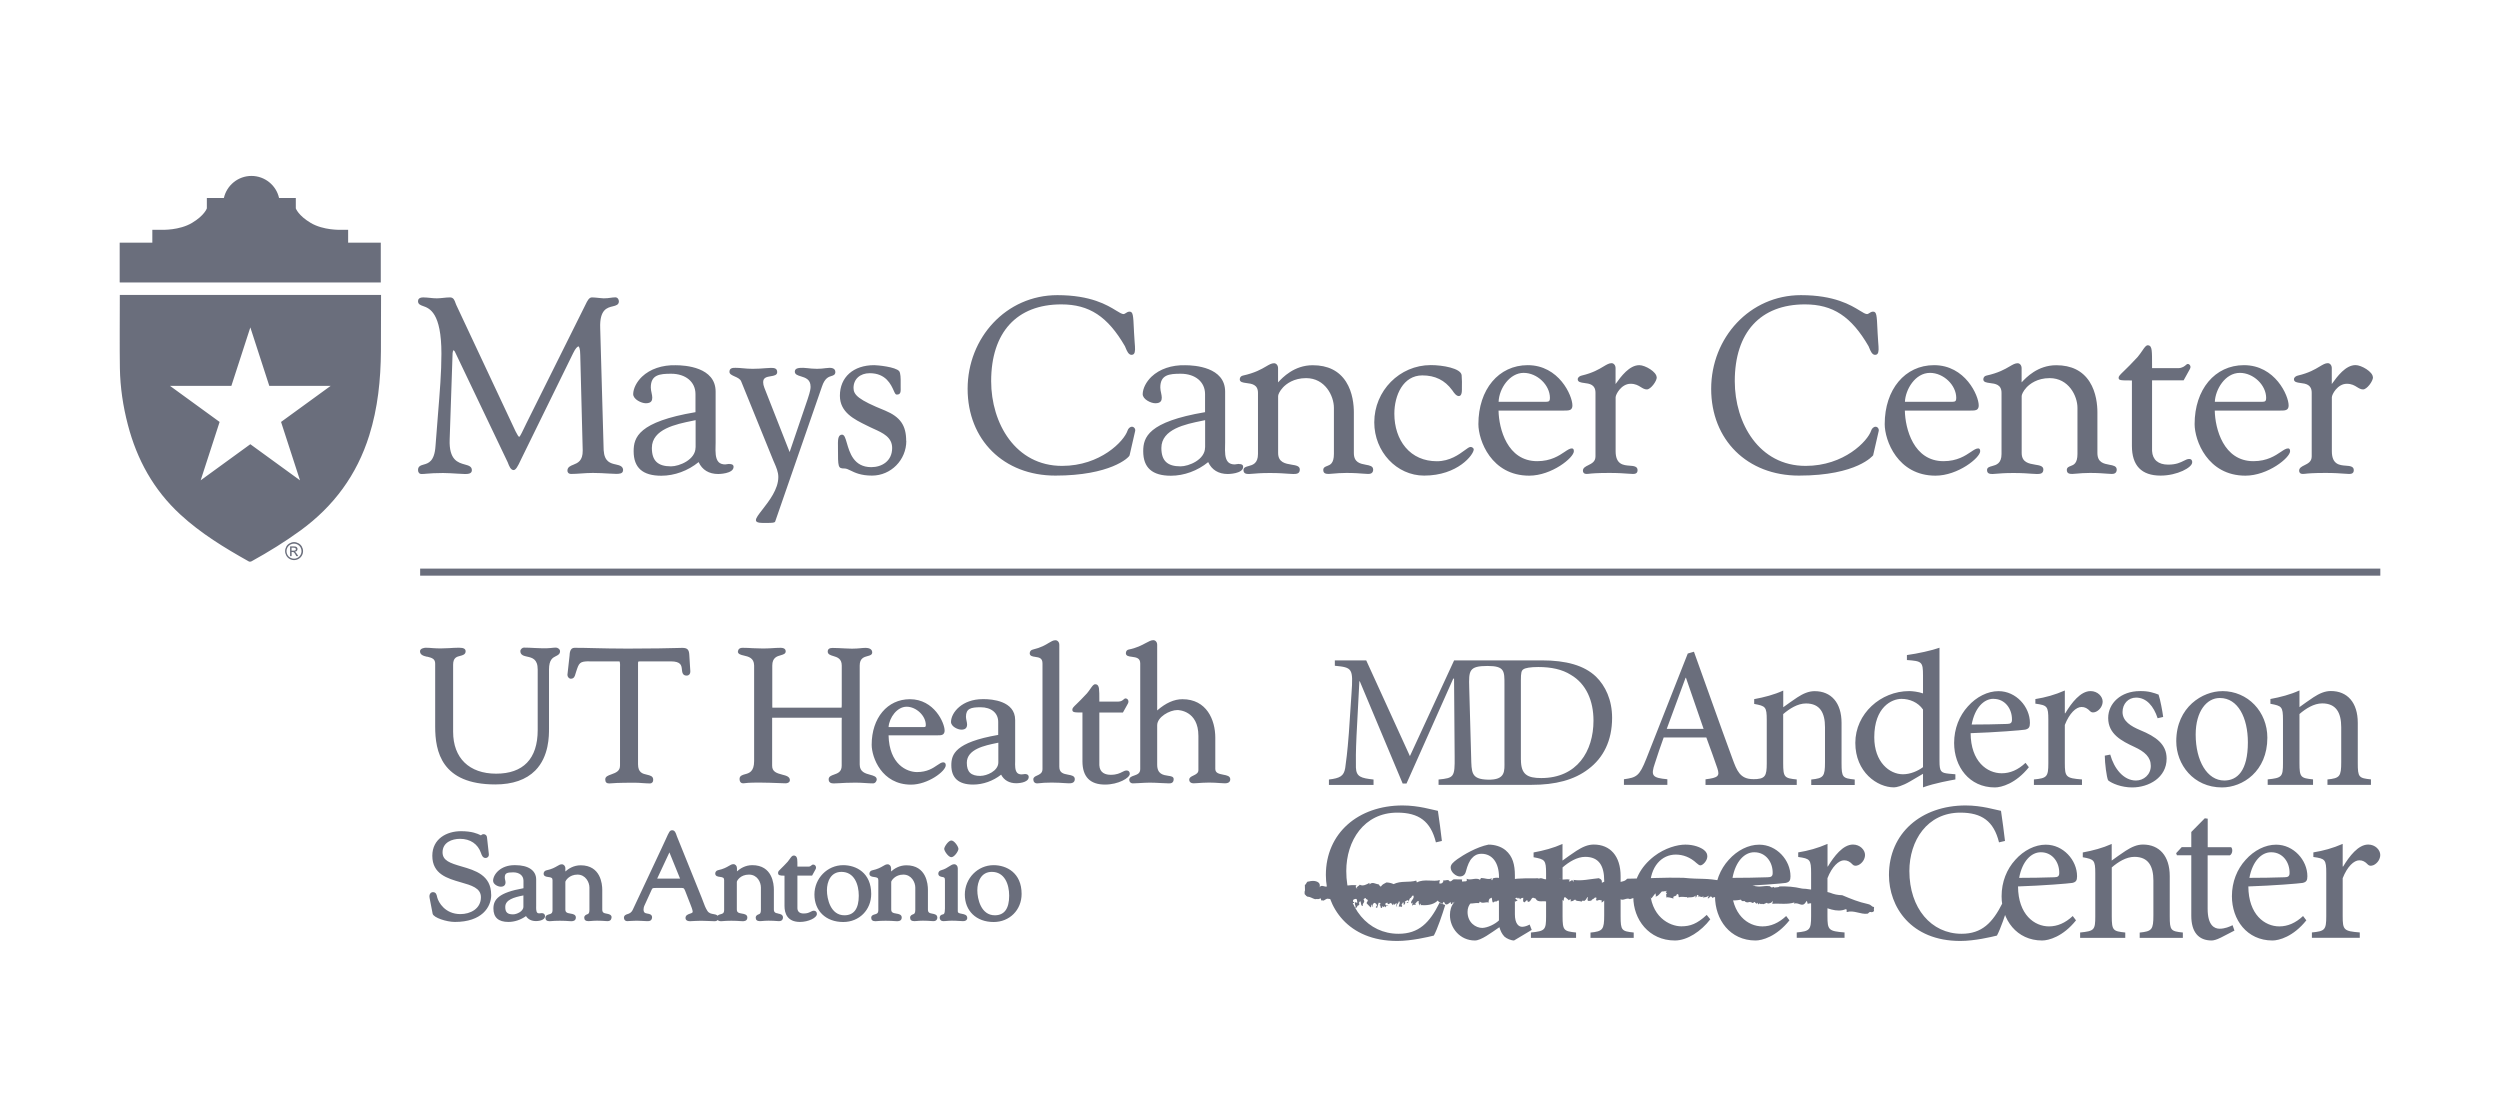 <svg width="376" height="168" viewBox="0 0 376 168" fill="none" xmlns="http://www.w3.org/2000/svg">
<path d="M223.75 117.26C226.5 117.34 226.27 115.91 226.27 114.48V102.93C226.27 100.94 226.31 100.16 223.72 100.16C220.92 100.16 220.9 100.87 220.97 103.39L221.26 113.82C221.33 116.15 221.21 117.19 223.75 117.26ZM216.36 118.05V117.24C218.69 117.01 218.81 116.87 218.78 113.81L218.69 102.06H218.57L211.54 117.84H210.96L204.51 102.46H204.45L204.02 110.67C203.91 113.03 203.91 114.3 203.93 115.45C203.99 116.83 204.68 117.03 206.58 117.24V118.05H199.87V117.24C201.54 117.04 202.12 116.72 202.32 115.51C202.46 114.5 202.64 113.23 202.87 110.24L203.27 104.25C203.53 100.51 203.39 100.39 200.76 100.13V99.32H205.48L212.05 113.72L218.7 99.32H231.89C235.55 99.32 238.26 100.07 240.04 101.77C241.45 103.15 242.46 105.26 242.46 107.96C242.46 111.42 241.13 113.98 238.92 115.65C236.76 117.32 233.91 118.04 230.37 118.04H216.34L216.36 118.05ZM228.75 114.28C228.75 116.47 229.7 117.02 231.8 117.02C237.19 117.02 239.66 112.99 239.66 108.38C239.66 105.41 238.57 102.85 236.26 101.5C234.96 100.67 233.29 100.32 231.36 100.32C230.15 100.32 229.4 100.46 229.11 100.67C228.82 100.87 228.74 101.19 228.74 102.31V114.29L228.75 114.28ZM253.57 101.94H253.51C252.55 104.53 251.58 107.15 250.68 109.62H256.22L253.57 101.94ZM263.66 117.19C265.51 117.19 265.72 116.73 265.72 114.79V108.29C265.72 106.28 265.53 106.19 263.83 105.87V105.15C265.34 104.87 266.82 104.49 268.2 103.86V106.37C268.83 105.9 269.52 105.43 270.31 104.89C271.19 104.32 272.01 103.95 272.92 103.95C275.4 103.95 276.97 105.68 276.97 108.73V114.79C276.97 116.93 277.13 117.05 278.95 117.24V118.06H272.41V117.24C274.26 117.05 274.48 116.8 274.48 114.63V109.38C274.48 107.21 273.73 105.8 271.62 105.8C270.36 105.8 269.14 106.59 268.19 107.4V114.78C268.19 116.92 268.38 117.04 270.23 117.23V118.05H256.51V117.21C258.41 116.97 258.68 116.73 258.29 115.55C257.9 114.38 257.3 112.75 256.63 110.91H250.22C249.74 112.27 249.29 113.53 248.9 114.79C248.24 116.69 248.51 116.99 250.77 117.2V118.04H244.24V117.2C246.14 116.93 246.56 116.75 247.61 114.1L253.84 98.29L254.77 98.02C256.64 103.2 258.65 108.92 260.58 114.16C261.2 115.83 261.67 117.18 263.65 117.18L263.66 117.19ZM294.09 117.23C293.4 117.36 291.04 117.76 289.22 118.42V116.38L287.3 117.51C286.07 118.23 285.22 118.42 284.85 118.42C282.34 118.42 279.04 116.13 279.04 111.73C279.04 107.33 282.87 103.94 287.14 103.94C287.58 103.94 288.49 104.03 289.22 104.29V101.6C289.22 99.53 289.06 99.43 286.8 99.27V98.52C288.43 98.3 290.54 97.83 291.7 97.42V114.44C291.7 116.07 291.92 116.23 293.08 116.36L294.09 116.45V117.24V117.23ZM289.22 106.71C288.46 105.61 287.18 105.11 285.98 105.11C284.53 105.11 281.89 106.34 281.89 110.89C281.89 114.63 284.19 116.45 286.2 116.45C287.33 116.45 288.46 115.95 289.22 115.38V106.71ZM305.15 115.38C303.17 117.86 301 118.43 300.03 118.43C296.16 118.43 293.9 115.29 293.9 111.74C293.9 109.57 294.69 107.65 295.97 106.24C297.26 104.79 298.96 103.95 300.56 103.95H300.59C303.2 103.95 305.3 106.28 305.3 108.73C305.3 109.36 305.14 109.61 304.58 109.74C304.05 109.83 300.12 110.15 296.38 110.27C296.41 114.54 298.86 116.3 301.06 116.3C302.32 116.3 303.51 115.8 304.64 114.73L305.14 115.39L305.15 115.38ZM299.81 105.1C298.4 105.1 297.01 106.42 296.54 108.97C298.3 108.97 300.03 108.94 301.85 108.88C302.42 108.88 302.6 108.69 302.6 108.25C302.63 106.62 301.56 105.11 299.84 105.11H299.81V105.1ZM310.62 107.27C311.56 105.7 312.91 103.94 314.42 103.94C315.49 103.94 316.24 104.76 316.24 105.51C316.24 106.14 315.83 106.77 315.23 107.05C314.85 107.21 314.57 107.17 314.38 106.99C313.94 106.52 313.56 106.33 313.06 106.33C312.24 106.33 311.24 107.27 310.55 109.03V114.78C310.55 116.85 310.71 117.04 313.13 117.23V118.05H305.9V117.23C307.85 117.04 308.07 116.85 308.07 114.78V108.28C308.07 106.21 307.91 106.08 306.12 105.83V105.14C307.66 104.89 309.04 104.51 310.55 103.85V107.28H310.61L310.62 107.27ZM324.51 108.03C323.91 106.18 322.81 104.92 321.27 104.92C320.08 104.92 319.23 105.86 319.23 107.09C319.23 108.47 320.49 109.23 321.9 109.82C324.26 110.79 325.86 111.93 325.86 114.09C325.86 116.95 323.19 118.43 320.67 118.43C319.07 118.43 317.62 117.83 317.06 117.36C316.84 116.92 316.56 114.78 316.56 113.65L317.38 113.49C317.95 115.56 319.36 117.39 321.25 117.39C322.41 117.39 323.48 116.51 323.48 115.19C323.48 113.87 322.57 113.05 321 112.33C319.11 111.45 317.07 110.41 317.07 107.99C317.07 105.79 318.96 103.94 321.85 103.94C323.14 103.91 323.99 104.22 324.65 104.47C324.9 105.19 325.25 107.05 325.34 107.83L324.52 108.02L324.51 108.03ZM334.22 103.94C338.09 103.94 341.01 107.05 341.01 110.95C341.01 116.01 337.3 118.43 334.19 118.43C329.88 118.43 327.31 114.97 327.31 111.49C327.31 106.3 331.33 103.95 334.19 103.95H334.22V103.94ZM333.84 104.98C331.92 104.98 330.23 106.93 330.23 110.48C330.23 114.44 331.96 117.39 334.53 117.39C336.48 117.39 338.08 115.94 338.08 111.64C338.08 107.96 336.6 104.98 333.87 104.98H333.84ZM350.05 118.05V117.23C351.9 117.04 352.12 116.79 352.12 114.62V109.37C352.12 107.2 351.36 105.79 349.26 105.79C348 105.79 346.78 106.58 345.84 107.39V114.77C345.84 116.91 346.03 117.03 347.88 117.22V118.04H341.06V117.22C343.2 117 343.36 116.84 343.36 114.77V108.27C343.36 106.26 343.17 106.17 341.47 105.85V105.13C342.98 104.85 344.46 104.47 345.84 103.84V106.35C346.47 105.88 347.16 105.41 347.95 104.87C348.83 104.3 349.65 103.93 350.56 103.93C353.04 103.93 354.61 105.66 354.61 108.71V114.77C354.61 116.91 354.77 117.03 356.59 117.22V118.04H350.05V118.05ZM217.36 136.12C216.94 137.5 216.19 139.72 215.65 140.71C214.81 140.92 212.29 141.52 210.14 141.52C202.68 141.52 199.41 136.36 199.41 131.6C199.41 125.31 204.27 121.14 210.95 121.14C213.38 121.14 215.42 121.8 216.26 121.95C216.5 123.66 216.68 124.86 216.86 126.48L215.96 126.69C215.18 123.51 213.38 122.22 210.15 122.22C205.14 122.22 202.48 126.45 202.48 131C202.48 136.61 205.78 140.44 210.33 140.44C213.39 140.44 215.01 138.79 216.5 135.79L217.37 136.12H217.36ZM227.73 141.45C227.26 141.45 226.6 141.17 226.26 140.86C225.85 140.42 225.67 139.98 225.51 139.45C224.26 140.3 222.76 141.45 221.82 141.45C219.6 141.45 218.07 139.6 218.07 137.63C218.07 136.1 218.88 135.13 220.6 134.53C222.48 133.9 224.76 133.06 225.45 132.5V131.94C225.45 129.69 224.39 128.41 222.82 128.41C222.19 128.41 221.73 128.66 221.41 129.04C221 129.45 220.72 130.13 220.47 131.07C220.34 131.6 220 131.82 219.56 131.82C219 131.82 218.18 131.19 218.18 130.47C218.18 130 218.59 129.66 219.18 129.22C220.06 128.59 222.09 127.38 223.87 127.03C224.81 127.03 225.75 127.31 226.43 127.87C227.52 128.78 227.84 130.06 227.84 131.69V137.51C227.84 138.92 228.4 139.39 228.93 139.39C229.31 139.39 229.74 139.23 230.06 139.05L230.37 139.86L227.71 141.45H227.73ZM225.45 133.56C224.79 133.9 223.29 134.56 222.63 134.87C221.41 135.43 220.72 136.03 220.72 137.15C220.72 138.78 221.97 139.56 222.94 139.56C223.75 139.53 224.85 139 225.44 138.43V133.55L225.45 133.56ZM239.21 141.07V140.26C241.06 140.07 241.27 139.82 241.27 137.66V132.44C241.27 130.28 240.52 128.87 238.42 128.87C237.17 128.87 235.95 129.65 235.01 130.46V137.81C235.01 139.94 235.2 140.06 237.04 140.25V141.06H230.25V140.25C232.38 140.03 232.53 139.88 232.53 137.81V131.34C232.53 129.34 232.34 129.24 230.65 128.93V128.21C232.15 127.93 233.62 127.55 235 126.93V129.43C235.63 128.96 236.31 128.49 237.1 127.96C237.98 127.4 238.79 127.02 239.7 127.02C242.17 127.02 243.74 128.74 243.74 131.77V137.81C243.74 139.94 243.9 140.06 245.71 140.25V141.06H239.2L239.21 141.07ZM257.23 138.26C255.85 140.07 253.76 141.45 251.91 141.45C247.97 141.45 245.65 138.26 245.65 134.91C245.65 132.5 246.68 130.41 248.78 128.78C250.41 127.53 252.28 127.03 253.47 127.03H253.5C254.75 127.03 255.78 127.44 256.28 127.84C256.69 128.18 256.78 128.47 256.78 128.81C256.78 129.47 256.09 130.15 255.75 130.15C255.59 130.15 255.44 130.06 255.16 129.81C254.22 128.93 253.13 128.53 252.03 128.53C249.97 128.53 248.15 130.25 248.15 133.53C248.15 137.88 251.12 139.32 252.87 139.32C254.22 139.32 255.25 138.94 256.69 137.6L257.22 138.26H257.23ZM269.14 138.41C267.17 140.88 265.01 141.45 264.04 141.45C260.19 141.45 257.94 138.32 257.94 134.79C257.94 132.63 258.72 130.72 260 129.32C261.28 127.88 262.97 127.04 264.57 127.04H264.6C267.2 127.04 269.29 129.35 269.29 131.79C269.29 132.42 269.13 132.67 268.57 132.79C268.04 132.88 264.13 133.2 260.41 133.32C260.44 137.57 262.88 139.33 265.07 139.33C266.32 139.33 267.51 138.83 268.64 137.77L269.14 138.43V138.41ZM263.82 128.18C262.41 128.18 261.04 129.49 260.57 132.03C262.32 132.03 264.04 132 265.86 131.94C266.42 131.94 266.61 131.75 266.61 131.31C266.64 129.68 265.58 128.18 263.86 128.18H263.83H263.82ZM274.9 130.34C275.84 128.78 277.18 127.02 278.69 127.02C279.75 127.02 280.5 127.83 280.5 128.58C280.5 129.21 280.09 129.83 279.5 130.11C279.13 130.27 278.84 130.23 278.66 130.05C278.22 129.58 277.85 129.39 277.35 129.39C276.54 129.39 275.54 130.33 274.85 132.08V137.8C274.85 139.86 275.01 140.05 277.42 140.24V141.05H270.23V140.24C272.17 140.05 272.39 139.87 272.39 137.8V131.33C272.39 129.27 272.23 129.14 270.45 128.89V128.2C271.98 127.95 273.36 127.57 274.86 126.92V130.33H274.92L274.9 130.34ZM302.05 136.12C301.63 137.5 300.88 139.72 300.34 140.71C299.5 140.92 296.98 141.52 294.83 141.52C287.37 141.52 284.1 136.36 284.1 131.6C284.1 125.31 288.96 121.14 295.64 121.14C298.07 121.14 300.11 121.8 300.95 121.95C301.19 123.66 301.37 124.86 301.55 126.48L300.65 126.69C299.87 123.51 298.07 122.22 294.84 122.22C289.83 122.22 287.17 126.45 287.17 131C287.17 136.61 290.47 140.44 295.02 140.44C298.08 140.44 299.69 138.79 301.19 135.79L302.06 136.12H302.05ZM312.24 138.41C310.27 140.88 308.11 141.45 307.14 141.45C303.29 141.45 301.04 138.32 301.04 134.79C301.04 132.63 301.82 130.72 303.1 129.32C304.38 127.88 306.07 127.04 307.67 127.04H307.7C310.3 127.04 312.39 129.35 312.39 131.79C312.39 132.42 312.23 132.67 311.67 132.79C311.14 132.88 307.23 133.2 303.51 133.32C303.54 137.57 305.98 139.33 308.17 139.33C309.42 139.33 310.61 138.83 311.74 137.77L312.24 138.43V138.41ZM306.93 128.18C305.52 128.18 304.15 129.49 303.68 132.03C305.43 132.03 307.15 132 308.96 131.94C309.52 131.94 309.71 131.75 309.71 131.31C309.74 129.68 308.68 128.18 306.96 128.18H306.93ZM321.81 141.07V140.26C323.65 140.07 323.87 139.82 323.87 137.66V132.44C323.87 130.28 323.12 128.87 321.02 128.87C319.77 128.87 318.55 129.65 317.61 130.46V137.81C317.61 139.94 317.8 140.06 319.64 140.25V141.06H312.85V140.25C314.98 140.03 315.13 139.88 315.13 137.81V131.34C315.13 129.34 314.94 129.24 313.25 128.93V128.21C314.75 127.93 316.22 127.55 317.6 126.93V129.43C318.23 128.96 318.91 128.49 319.7 127.96C320.58 127.4 321.39 127.02 322.3 127.02C324.77 127.02 326.33 128.74 326.33 131.77V137.81C326.33 139.94 326.49 140.06 328.3 140.25V141.06H321.79L321.81 141.07ZM333.95 141.04C333.42 141.32 332.92 141.45 332.64 141.45C330.67 141.45 329.57 140.2 329.57 137.73V128.63H327.41L327.29 128.32L328.13 127.41H329.57V125.13L331.6 123.07L332.04 123.13V127.42H335.57C335.85 127.73 335.76 128.42 335.38 128.64H332.03V136.68C332.03 139.21 333.06 139.68 333.84 139.68C334.62 139.68 335.34 139.37 335.78 139.15L336.06 139.96L333.93 141.06L333.95 141.04ZM346.88 138.41C344.91 140.88 342.75 141.45 341.78 141.45C337.93 141.45 335.68 138.32 335.68 134.79C335.68 132.63 336.46 130.72 337.74 129.32C339.02 127.88 340.71 127.04 342.31 127.04H342.34C344.94 127.04 347.03 129.35 347.03 131.79C347.03 132.42 346.87 132.67 346.31 132.79C345.78 132.88 341.87 133.2 338.15 133.32C338.18 137.57 340.62 139.33 342.81 139.33C344.06 139.33 345.25 138.83 346.38 137.77L346.88 138.43V138.41ZM341.56 128.18C340.15 128.18 338.78 129.49 338.31 132.03C340.06 132.03 341.78 132 343.6 131.94C344.16 131.94 344.35 131.75 344.35 131.31C344.38 129.68 343.32 128.18 341.6 128.18H341.57H341.56ZM352.4 130.34C353.34 128.78 354.68 127.02 356.18 127.02C357.24 127.02 357.99 127.83 357.99 128.58C357.99 129.21 357.58 129.83 356.99 130.11C356.61 130.27 356.33 130.23 356.15 130.05C355.71 129.58 355.34 129.39 354.84 129.39C354.03 129.39 353.03 130.33 352.34 132.08V137.8C352.34 139.86 352.5 140.05 354.91 140.24V141.05H347.71V140.24C349.65 140.05 349.87 139.87 349.87 137.8V131.33C349.87 129.27 349.71 129.14 347.93 128.89V128.2C349.46 127.95 350.84 127.57 352.34 126.92V130.33H352.4V130.34ZM264 133.28C265.03 133.45 265.09 133.18 266.16 133.28C266.32 133.34 266.32 133.47 266.52 133.47L266.79 133.38L266.81 133.49C266.95 133.45 267.71 133.46 267.58 133.32C268.89 133.29 269.77 133.36 270.97 133.63C271.17 133.68 271.61 133.66 271.8 133.71C271.97 133.75 272.96 133.85 273.12 133.89C274.04 134.11 274.66 134.06 275.23 134.26C275.83 134.51 276.38 134.62 277.07 134.64C278.37 135.19 279.58 135.68 280.86 135.95C281.05 135.99 281.24 136.04 281.42 136.2C281.5 136.27 281.71 136.44 281.83 136.4C281.91 136.5 281.81 136.69 281.83 136.79C281.9 136.99 281.83 137.16 281.49 137.2C281.09 137.04 281.07 137.39 280.86 137.42C279.85 137.56 278.82 136.85 277.78 137.17C277.64 137.19 277.89 136.68 277.56 136.75C276.33 137.29 274.62 136.61 273.31 135.9L273.41 135.77C273.16 135.64 272.78 136.06 272.51 135.96C272.52 135.87 272.62 135.84 272.57 135.71C272.47 135.98 272.05 135.77 271.91 135.97C271.81 135.85 271.85 135.63 271.72 135.49L271.52 135.79C270.99 136.5 270.45 135.61 269.8 135.93C269.84 135.86 269.9 135.81 269.86 135.73C268.84 136.07 267.64 135.86 266.53 135.92C266.59 135.81 266.65 135.61 266.59 135.48C266.5 135.81 266.16 135.86 265.86 135.9C265.76 135.54 265.33 136.16 265.01 135.94L265.05 135.87C264.76 136.21 264.7 135.63 264.45 136.04L264.31 135.75C264.15 136.23 263.97 135.46 263.74 135.69V135.79C263.53 135.89 263.45 135.64 263.26 135.7V135.64C262.81 135.73 262.83 135.76 262.5 135.64C262.38 135.32 262.04 135.77 261.84 135.31C260.4 135.58 259.91 135.31 258.49 135.22C258.34 135.06 258.24 135 258.22 134.86C258.07 134.93 257.68 134.89 257.54 135.08C257.59 135.08 257.46 134.88 257.39 134.86C257.14 134.7 257.08 135.26 256.81 135.07C256.93 134.98 256.98 134.86 256.95 134.71C256.69 134.99 256.37 134.92 256.08 134.99C256.13 134.93 256.2 134.9 256.2 134.78C255.87 135.1 255.64 134.67 255.35 134.87L255.47 134.66C255.05 134.37 255.31 135.11 254.94 134.93C255.04 134.87 255.01 134.78 255.03 134.69C254.65 135.07 254.08 134.9 253.72 135.01C253.74 134.98 253.74 134.92 253.74 134.92C253.35 134.95 252.96 134.8 252.52 134.95C252.37 134.84 252.6 134.42 252.19 134.48C252.19 134.92 251.49 134.63 251.7 135.14C251.35 135.05 250.81 134.86 250.57 134.99C250.74 134.83 250.43 134.44 250.72 134.42L250.51 134.14C250.55 133.96 250.73 134.21 250.67 133.98C250.52 133.98 250.09 134.14 249.96 134.06C249.68 134.32 249.41 134.81 248.97 134.85C249.18 134.69 248.87 134.36 249.02 134.29L248.38 135.11C248.23 135.12 248.36 134.76 248.15 134.87C248.15 134.99 248.06 135.06 247.99 135.15C247.94 135.1 247.38 135.23 247.34 134.8C247.28 134.63 247.58 134.72 247.42 134.56C247.15 134.56 247.13 134.7 246.87 134.7V134.64C246.69 134.57 246.34 134.81 246.52 135.06C246.64 135.08 246.48 134.8 246.66 134.93C246.53 135.18 246.21 135.24 245.95 135.24C246.04 135.17 246.04 135.06 246.08 134.93L245.14 135.23C244.63 134.93 244.07 135.6 243.65 135.17C243.72 135.13 243.68 135.47 243.68 135.41C243.43 135.38 243.45 135.08 243.29 135.19C243.28 135.01 243.09 135.24 242.92 135.29C242.83 135.41 242.88 135.2 243.02 135.19C242.78 135.33 241.85 135.58 241.32 135.32C241.32 135.44 240.98 135.74 240.86 135.73L240.91 135.46C240.8 135.3 240.5 135.48 240.48 135.25L240.72 135.29C240.47 135.29 240.23 135.6 240 135.34C240.07 135.38 240.2 134.96 240 134.98C239.65 135.03 239.9 135.11 239.61 135.2L239.43 135.31C239.42 135.57 239.12 135.27 239.24 135.57C239.2 135.35 238.73 135.7 238.77 135.26L238.82 134.91C238.67 134.93 238.57 135.27 238.45 135.42C238.43 135.39 238.39 135.32 238.4 135.26C238.37 135.79 238.04 135.21 237.86 135.62C237.54 135.44 237.05 135.61 236.9 135.28C236.66 135.44 236.43 135.63 236.15 135.52C236.21 135.47 236.28 135.45 236.3 135.34C236.12 135.18 236.08 135.32 235.92 135.41C235.96 135.33 235.57 135.1 235.37 134.91C235.13 135.07 235.21 135.36 235.19 135.53C234.96 135.01 234.5 135.87 234.22 135.4C234.31 135.33 234.58 135.14 234.37 135.01C234.14 134.49 233.92 135.4 233.56 135.15L233.65 135.58C233.49 135.31 233.12 135.84 233.15 135.39C233.03 135.55 232.72 135.25 232.77 135.67C232.18 135.32 231.33 135.9 230.96 135.14L230.7 135.06C230.29 134.8 230.28 135.78 229.76 135.62C229.78 135.45 229.74 135.38 229.59 135.41L229.3 135.71C228.96 135.64 229.11 135.31 229.1 135.02C228.92 135.07 228.7 135.06 228.62 135.28L228.4 134.91C228.56 135.18 228.25 135.09 228.17 135.16L228.25 135.09C228.22 134.96 228.01 135.04 227.9 135.08C227.93 135.26 228.14 135.34 228.25 135.39C228.16 135.52 228.02 135.49 227.89 135.65C227.93 135.36 227.6 135.44 227.45 135.41C227.29 135.35 227.27 135.67 227.22 135.66C227.22 135.51 226.95 135.63 227.08 135.42C227.14 135.37 226.99 135.52 227.08 135.39C226.97 135.28 227.2 135.06 226.98 135.25C226.81 135.4 227.02 135.82 226.7 135.64C226.78 135.57 226.8 135.45 226.86 135.35L226.56 135.2V135.47C226.51 135.4 226.54 135.38 226.52 135.34C226.43 135.62 226.06 135.43 225.99 135.74C225.84 135.77 225.67 135.56 225.53 135.53L225.56 135.51C225.38 135.36 225.15 135.46 225 135.64V135.58C224.91 135.56 224.68 135.6 224.56 135.76C224.32 135.56 224.48 134.76 224.21 135.09C223.96 135.09 223.82 135.58 223.92 135.75C223.48 135.57 222.97 136 222.56 135.59C222.5 135.7 222.54 135.76 222.4 135.83C221.75 135.73 221.02 136.14 220.5 135.62C220.69 135.51 220.51 135.36 220.5 135.2C220.34 135.44 220.31 134.95 220.26 135.36C220.28 135.6 220.26 135.72 220.44 135.81C220.05 135.94 219.46 135.94 219.24 135.71C219.35 135.82 219.26 135.89 219.18 135.97C219.21 135.59 218.92 135.53 218.7 135.66L218.67 135.89L218.53 135.65C218.45 135.72 218.44 136.14 218.22 135.91L218.16 135.66C217.94 135.85 217.62 136.17 217.37 135.97L217.17 135.63C217.07 135.67 216.89 135.87 217.07 135.97C216.65 135.77 216.39 135.74 216.25 135.44C215.53 136.15 214.49 136.18 213.66 136.13L213.69 135.96C213.47 135.8 213.57 136.26 213.42 136.14C213.49 135.97 213.25 135.78 213.42 135.57C213.1 135.39 213.01 135.87 212.8 135.95C212.77 136.18 212.97 135.8 212.93 136.09C212.89 136.17 212.49 135.91 212.44 136.26C212.36 136.12 212.42 135.87 212.47 135.73L212.27 135.9C212.03 135.5 212.82 135.18 212.57 134.68L212.39 134.73L212.22 135.02C211.81 135.11 212.03 135.84 211.59 135.82C211.47 135.62 211.94 135.77 211.86 135.49C211.65 135.21 211.44 135.64 211.26 135.55C211.46 135.68 211.29 136.03 211.16 136.09C210.94 135.93 211.31 135.76 210.99 135.73C210.94 135.93 210.65 136.08 210.9 136.22C210.78 136.67 210.57 136.09 210.4 136.44C210.3 136.12 210.73 135.7 210.38 135.54C210.43 135.85 209.95 135.96 210.13 136.41C209.99 136.32 209.98 136.08 210.08 135.89C209.89 135.7 209.61 136.45 209.54 135.84L209.47 136.15C209.41 136.05 209.32 135.97 209.22 135.8C209.05 135.8 208.67 136.23 208.68 135.75C208.63 135.8 208.23 135.78 208.39 136.11C208.63 136.31 208.67 135.87 208.81 136.31C208.64 135.95 208.46 136.36 208.32 136.48L208.3 136.3C208.22 136.37 208.02 136.33 207.97 136.53C208.03 136.43 208 136.3 207.93 136.26L207.84 136.54C207.5 136.68 207.76 136.05 207.43 136.13L207.68 135.91C207.62 135.96 207.51 135.7 207.35 135.78C207.29 136.03 207.17 136.34 207.12 136.54C206.93 136.65 207.04 136.25 206.85 136.51L207.09 136.2C207.13 136.12 206.93 135.78 206.68 135.79C206.52 135.88 206.28 136.25 206.53 136.39C206.41 136.39 206.23 136.24 206.33 136.05C206.05 136.14 206.37 136.32 206.12 136.48C206.02 136.31 205.71 136.07 205.52 135.82L205.77 135.39H205.6C205.82 135.05 205.32 135.44 205.44 135.08C205.32 135.03 205.18 135.15 205.07 135.24C205.41 135.82 204.86 135.72 204.97 136.24C204.51 136.39 204.83 134.99 204.36 135.82C204.44 135.96 204.55 135.89 204.34 136.17C204.05 136.12 204.15 136.7 203.81 136.49C204.06 136.27 203.54 135.96 203.9 135.64C203.88 135.81 204.1 135.77 204.16 135.72C204.04 135.52 204.18 135.19 203.89 135.19C203.71 135.24 203.46 135.25 203.5 135.53C203.5 135.83 203.77 135.5 203.66 135.8C203.3 135.91 203.24 135.45 203.09 135.98C203.32 135.94 203.38 136.25 203.37 136.45L203.11 136.58L203.16 136.38C202.74 136.24 203.04 136.74 202.63 136.69L202.43 136.3C202.52 135.96 203.03 136.45 202.95 135.89C202.68 135.87 202.6 136.15 202.35 136.01L202.54 135.9C202.44 135.88 202.69 135.31 202.32 135.75C202.13 135.92 201.92 135.78 201.92 135.99C201.49 136.06 201.37 136.27 201.1 136.31C201.15 135.9 200.61 136.28 200.91 135.86C201.05 136.1 201.43 136 201.57 135.62C201.41 135.14 201.92 135.57 202.23 135.26C201.89 135.26 201.9 134.78 201.84 134.47C201.74 134.45 201.65 134.58 201.6 134.63C201.56 134.92 201.69 134.92 201.7 135.22C201.32 135.15 200.95 135.31 200.74 135.6C200.61 135.46 200.65 135.17 200.8 135.14C200.35 135.23 200.09 135.24 199.65 135.16C199.32 135.21 199.04 135.62 198.84 135.38C198.54 135.6 198.84 135.12 198.55 135.12C198.26 135.33 198.12 135.15 197.79 135.24C197.42 135.14 197.09 134.89 196.71 134.86C196.58 134.9 196.56 134.75 196.46 134.75L196.37 134.63L196.3 134.56C196.3 134.56 196.21 134.58 196.21 134.28C196.21 133.98 196.27 133.94 196.27 133.94L196.25 133.1C196.51 132.97 196.5 132.52 196.84 132.58C197.64 132.35 198.32 132.58 198.46 132.95C198.54 133.16 198.48 133.46 198.48 133.46C198.71 132.94 199.29 133.52 199.62 133.29C200.19 133.51 200.84 133.04 201.13 133.45C202.12 133.25 202.99 133.06 204.01 133.14L203.84 133.49C204.02 133.23 203.96 133.69 204.14 133.64C203.93 133.36 204.39 133.27 204.51 133.06C204.97 133.33 205.55 133.03 205.96 132.78L205.98 133.02C206.39 132.56 206.88 132.96 207.39 133.03C207.45 133.13 207.54 133.36 207.69 133.33C207.97 132.94 208.11 132.97 208.52 132.72C208.82 132.72 209.3 132.82 209.6 132.97C210.72 132.42 211.85 132.78 213.01 132.44L213.09 132.72C214.21 132.12 215.59 132.67 216.55 132.36L216.46 132.85C216.76 133 217.15 132.72 217.07 132.38C217.37 132.53 217.82 132.15 218.01 132.54C218.32 132.63 218.39 132.32 218.64 132.25L219.92 132.27C219.86 132.38 219.85 132.58 219.99 132.61C220.21 132.47 220.79 132.74 220.57 132.16C221.19 132.49 222.02 131.89 222.62 132.34C222.57 132.18 222.72 132.15 222.78 132.05C223.32 132.05 223.9 132.36 224.33 132.09C224.42 132.17 224.19 132.36 224.41 132.38C224.54 132.32 224.41 132.17 224.57 132.09C225.45 131.8 226.35 132.39 227.15 132.31C228.57 132 230.06 132.15 231.42 132.09L231.4 132.21C231.85 131.76 232.47 132.66 232.83 131.99C232.94 132.1 233.24 132.04 233.16 132.26C233.52 131.94 234.18 132.55 234.7 132.14C234.65 132.13 234.62 132.15 234.57 132.2C235.1 132.45 235.57 132.1 236.14 132.33C236.08 132.38 235.98 132.42 235.96 132.53C236.18 132.75 236.48 132.04 236.6 132.6C236.72 132.6 236.69 132.32 236.61 132.33C237.85 132.54 239.17 132.2 240.46 132.08C241.38 132.43 240.5 133.02 241.24 132.62C241.3 132.73 241.29 132.41 241.29 132.52C241.57 132.37 241.72 133.15 241.92 132.87C241.85 132.52 242.05 132.68 242.06 132.47C242.62 132.71 242.72 133.02 243.17 132.77L243.13 132.95C243.66 132.45 244.26 132.74 244.72 132.16C247.6 132.13 250.37 131.94 253.18 132.02C255.94 132.3 256.46 131.99 259.25 132.55C260.36 132.69 261.63 132.89 262.67 133.03L263.88 133.23L264 133.28ZM122.86 137.47C122.86 138.05 121.55 138.66 120.32 138.66C118.4 138.66 117.99 137.36 117.99 136.26V131.7C117.25 131.7 117.02 131.65 117.02 131.27C117.02 131.06 117.16 130.93 117.49 130.61C117.71 130.39 118.04 130.08 118.47 129.6C118.6 129.45 118.71 129.29 118.8 129.16C119 128.88 119.14 128.67 119.39 128.67C119.59 128.67 119.84 128.77 119.9 129.24C119.93 129.47 119.93 129.8 119.93 130.34H121.6C121.82 130.34 121.94 130.24 122.03 130.16C122.09 130.11 122.18 130.03 122.3 130.03C122.57 130.03 122.73 130.26 122.73 130.48C122.73 130.64 122.65 130.78 122.58 130.89L122.14 131.69H119.93V136.62C119.96 137.13 120.28 137.39 120.88 137.39C121.41 137.39 121.69 137.25 121.92 137.13C122.08 137.05 122.23 136.97 122.41 136.97C122.68 136.97 122.86 137.16 122.86 137.44V137.47ZM117.08 137.4C116.63 137.32 116.39 137.25 116.39 136.77V133.8C116.39 132.94 116.16 130.12 113.14 130.12C112.08 130.12 111.31 130.64 110.84 131.05V130.57C110.84 130.24 110.61 129.97 110.31 129.97C110.06 129.97 109.86 130.09 109.61 130.24C109.28 130.43 108.83 130.7 107.98 130.88C107.74 130.93 107.57 131.14 107.57 131.38C107.57 131.79 108 131.85 108.26 131.88C108.75 131.94 108.91 132.02 108.91 132.37V136.84C108.91 137.36 108.69 137.42 108.38 137.5C108.25 137.53 108.05 137.59 107.93 137.73C107.78 137.56 107.51 137.51 107.31 137.48C106.99 137.43 106.63 137.36 106.4 137.01C106.11 136.57 105.92 136.06 105.74 135.56C105.67 135.37 105.6 135.19 105.53 135.01L101.79 125.74L101.76 125.65C101.66 125.34 101.51 124.87 101.12 124.87C100.73 124.87 100.66 125.05 100.12 126.25C99.96 126.6 99.76 127.04 99.49 127.61L95.18 136.8C94.95 137.3 94.65 137.39 94.38 137.48C94.18 137.54 93.84 137.65 93.84 138.03C93.84 138.32 94.04 138.54 94.31 138.54C94.55 138.54 94.79 138.52 95.04 138.5C95.52 138.46 96 138.47 96.49 138.5C96.75 138.52 97.01 138.54 97.27 138.54H97.45C98.01 138.54 98.07 138.14 98.07 137.96C98.07 137.52 97.64 137.45 97.4 137.41C97.03 137.34 96.79 137.3 96.79 136.77C96.79 136.58 96.85 136.36 96.89 136.27L98.04 133.75C98.12 133.57 98.23 133.55 98.61 133.55H102.57C102.85 133.55 102.9 133.62 103.07 134.04L103.64 135.51C103.68 135.63 103.74 135.76 103.8 135.91C103.96 136.32 104.18 136.87 104.18 137.12C104.18 137.25 104.1 137.31 103.76 137.42C103.5 137.51 103.1 137.64 103.1 138.06C103.1 138.24 103.19 138.55 103.8 138.55C104.05 138.55 104.3 138.53 104.55 138.51C105.15 138.47 105.75 138.48 106.35 138.51C106.72 138.53 107.1 138.55 107.47 138.55C107.72 138.55 107.86 138.47 107.94 138.37C108.04 138.49 108.22 138.55 108.46 138.55C108.54 138.55 108.63 138.55 108.76 138.53C109 138.51 109.36 138.48 109.99 138.48C110.66 138.48 111.04 138.51 111.31 138.53C111.47 138.54 111.59 138.55 111.7 138.55C111.87 138.55 112.4 138.55 112.4 137.99C112.4 137.54 111.93 137.46 111.62 137.41C111.06 137.32 110.82 137.23 110.82 136.78V132.63C110.84 132.44 111.36 131.54 112.64 131.54C113.92 131.54 114.44 132.7 114.44 133.48V136.85C114.44 137.39 114.28 137.45 114.09 137.52C113.95 137.57 113.66 137.68 113.66 138.02C113.66 138.36 113.87 138.54 114.29 138.54C114.38 138.54 114.5 138.54 114.64 138.52C114.86 138.5 115.16 138.47 115.58 138.47C116.15 138.47 116.54 138.5 116.8 138.52C116.95 138.53 117.06 138.54 117.15 138.54C117.71 138.54 117.76 138.15 117.76 137.98C117.76 137.54 117.31 137.45 117.04 137.41L117.08 137.4ZM102.28 132.14H98.84L100.68 128.2L102.28 132.14ZM73.88 134.57C73.88 136.46 72.45 138.66 68.42 138.66C67.15 138.66 65.21 138.02 65.07 137.43L64.62 135.1C64.55 134.78 64.59 134.53 64.73 134.36C64.83 134.24 64.97 134.18 65.12 134.18C65.58 134.18 65.67 134.57 65.73 134.85L65.77 135.01C65.95 135.69 66.92 137.48 69.25 137.48C70.73 137.48 72.33 136.69 72.33 134.94C72.33 133.57 70.93 133.16 69.31 132.7C67.3 132.12 65.02 131.47 65.02 128.71C65.02 126.16 67.18 125.01 69.33 125.01C71.03 125.01 71.83 125.4 72.21 125.58C72.25 125.6 72.29 125.62 72.33 125.64C72.42 125.55 72.55 125.46 72.73 125.46C72.96 125.46 73.22 125.6 73.25 125.99L73.52 128.43C73.55 128.66 73.47 128.8 73.4 128.88C73.34 128.95 73.22 129.04 73.01 129.04C72.59 129.04 72.42 128.54 72.34 128.29C71.87 126.93 70.72 126.16 69.19 126.16C67.98 126.16 66.56 126.69 66.56 128.19C66.56 129.43 67.67 129.81 69.47 130.33C71.43 130.9 73.87 131.61 73.87 134.56L73.88 134.57ZM81.42 137.34C81.42 137.34 81.3 137.34 81.22 137.36C81.18 137.36 81.14 137.37 81.11 137.37C80.89 137.37 80.82 137.29 80.8 137.27C80.62 137.08 80.63 136.61 80.64 136.26V132.28C80.64 130.92 79.47 130.12 77.5 130.12H77.37C75.31 130.12 74.18 131.48 74.16 132.46C74.16 133.02 74.91 133.36 75.32 133.36C75.77 133.36 76.03 133.13 76.03 132.71C76.03 132.58 76 132.46 75.97 132.33C75.94 132.21 75.92 132.08 75.92 131.97C75.92 131.36 76.18 131.2 77.18 131.2C78.12 131.2 78.73 131.69 78.73 132.46V133.59C74.99 134.25 74.21 135.29 74.21 136.64C74.21 137.99 74.97 138.66 76.46 138.66C77.39 138.66 78.33 138.34 79.11 137.78C79.43 138.28 79.95 138.53 80.62 138.53C80.76 138.53 81.97 138.51 81.97 137.77C81.97 137.67 81.93 137.33 81.43 137.33L81.42 137.34ZM78.72 134.66V136.37C78.72 137.08 77.71 137.52 77.16 137.52C76.32 137.52 75.99 137.21 75.99 136.41C75.99 135.32 77.28 134.96 78.72 134.67V134.66ZM91.97 137.98C91.97 138.15 91.91 138.54 91.36 138.54C91.27 138.54 91.16 138.54 91.01 138.52C90.75 138.5 90.36 138.47 89.79 138.47C89.37 138.47 89.07 138.5 88.85 138.52C88.7 138.53 88.59 138.54 88.5 138.54C88.08 138.54 87.87 138.36 87.87 138.02C87.87 137.68 88.16 137.57 88.3 137.52C88.49 137.45 88.65 137.39 88.65 136.85V133.48C88.65 132.7 88.08 131.54 86.85 131.54C85.62 131.54 85.05 132.44 85.03 132.63V136.78C85.03 137.23 85.27 137.32 85.83 137.41C86.14 137.46 86.61 137.54 86.61 137.99C86.61 138.55 86.08 138.55 85.91 138.55C85.8 138.55 85.67 138.55 85.52 138.53C85.25 138.51 84.87 138.48 84.2 138.48C83.53 138.48 83.2 138.51 82.96 138.53C82.83 138.54 82.74 138.55 82.66 138.55C82.24 138.55 82.03 138.37 82.03 138.03C82.03 137.67 82.38 137.57 82.57 137.52C82.87 137.44 83.1 137.38 83.1 136.86V132.39C83.1 132.04 82.95 131.96 82.45 131.9C82.19 131.87 81.76 131.81 81.76 131.4C81.76 131.16 81.93 130.95 82.17 130.9C83.02 130.72 83.47 130.45 83.8 130.26C84.05 130.11 84.25 129.99 84.5 129.99C84.79 129.99 85.03 130.25 85.03 130.59V131.07C85.5 130.65 86.28 130.14 87.33 130.14C90.34 130.14 90.58 132.96 90.58 133.82V136.79C90.58 137.27 90.82 137.34 91.27 137.42C91.54 137.47 91.99 137.55 91.99 137.99L91.97 137.98ZM143.08 126.41C143.54 126.41 144.15 127.34 144.15 127.67C144.15 128 143.55 128.92 143.08 128.92C142.64 128.92 142.01 127.99 142.01 127.67C142.01 127.35 142.64 126.41 143.08 126.41ZM126.82 130.12C124.43 130.12 122.49 132.1 122.49 134.54C122.49 136.98 124.19 138.67 126.83 138.67C129.22 138.67 131.03 136.86 131.03 134.45C131.03 131.26 128.76 130.12 126.81 130.12H126.82ZM126.55 131.13C128.47 131.13 129.16 132.98 129.16 134.71C129.16 136.67 128.43 137.66 127 137.66C124.92 137.66 124.37 135.2 124.37 133.9C124.37 132.6 124.94 131.13 126.55 131.13ZM145.48 138.03C145.48 138.18 145.42 138.54 144.83 138.54C144.67 138.54 144.47 138.53 144.24 138.51C143.94 138.49 143.57 138.47 143.15 138.47C142.8 138.47 142.49 138.5 142.26 138.52C142.11 138.53 141.99 138.54 141.91 138.54C141.47 138.54 141.35 138.28 141.33 138.06C141.33 137.63 141.66 137.55 141.79 137.53C141.94 137.5 142.12 137.46 142.12 136.63V132.38C142.12 131.96 141.98 131.94 141.69 131.89C141.52 131.86 141.12 131.79 141.12 131.39C141.12 131.15 141.29 130.94 141.53 130.89C142.11 130.73 142.47 130.49 142.76 130.3C143.02 130.13 143.25 129.98 143.52 129.98C143.81 129.98 144.05 130.24 144.05 130.58V137.05C144.05 137.28 144.17 137.35 144.68 137.44C144.99 137.5 145.47 137.58 145.47 138.04L145.48 138.03ZM149.44 130.12C147.05 130.12 145.11 132.1 145.11 134.54C145.11 136.98 146.81 138.67 149.45 138.67C151.84 138.67 153.65 136.86 153.65 134.45C153.65 131.26 151.38 130.12 149.43 130.12H149.44ZM149.17 131.13C151.09 131.13 151.78 132.98 151.78 134.71C151.78 136.67 151.05 137.66 149.62 137.66C147.54 137.66 146.99 135.2 146.99 133.9C146.99 132.6 147.56 131.13 149.17 131.13ZM140.98 137.98C140.98 138.15 140.92 138.54 140.37 138.54C140.28 138.54 140.17 138.54 140.02 138.52C139.76 138.5 139.37 138.47 138.8 138.47C138.38 138.47 138.08 138.5 137.86 138.52C137.72 138.53 137.6 138.54 137.51 138.54C137.09 138.54 136.88 138.36 136.88 138.02C136.88 137.68 137.17 137.57 137.31 137.52C137.5 137.45 137.66 137.39 137.66 136.85V133.48C137.66 132.7 137.09 131.54 135.86 131.54C134.63 131.54 134.06 132.44 134.04 132.63V136.78C134.04 137.23 134.28 137.32 134.84 137.41C135.15 137.46 135.62 137.54 135.62 137.99C135.62 138.55 135.09 138.55 134.91 138.55C134.8 138.55 134.67 138.55 134.52 138.53C134.25 138.51 133.87 138.48 133.2 138.48C132.53 138.48 132.2 138.51 131.96 138.53C131.83 138.54 131.74 138.55 131.66 138.55C131.24 138.55 131.03 138.37 131.03 138.03C131.03 137.67 131.38 137.57 131.57 137.52C131.87 137.44 132.1 137.38 132.1 136.86V132.39C132.1 132.04 131.95 131.96 131.45 131.9C131.19 131.87 130.76 131.81 130.76 131.4C130.76 131.16 130.93 130.95 131.17 130.9C132.02 130.72 132.47 130.45 132.8 130.26C133.05 130.11 133.25 129.99 133.5 129.99C133.79 129.99 134.02 130.25 134.02 130.59V131.07C134.49 130.65 135.27 130.14 136.32 130.14C139.33 130.14 139.56 132.96 139.56 133.82V136.79C139.56 137.27 139.8 137.34 140.25 137.42C140.52 137.47 140.97 137.55 140.97 137.99L140.98 137.98ZM185.03 117.2C185.03 117.6 184.76 117.81 184.22 117.81C184.01 117.81 183.75 117.79 183.44 117.77C183.01 117.74 182.48 117.7 181.86 117.7C181.15 117.7 180.54 117.75 180.09 117.78C179.85 117.8 179.66 117.81 179.55 117.81C178.92 117.81 178.86 117.42 178.86 117.26C178.86 116.94 179.17 116.79 179.47 116.65C179.92 116.44 180.24 116.25 180.24 115.82V110.68C180.24 106.84 177.21 106.79 177.08 106.79C175.91 106.79 174.04 107.84 174.04 109.08V115.01C174.04 116.44 174.96 116.57 175.71 116.68C176.11 116.74 176.52 116.79 176.52 117.18C176.52 117.82 176.03 117.82 175.8 117.82C175.53 117.82 175.09 117.8 174.61 117.77C174.04 117.74 173.4 117.71 172.93 117.71C172.43 117.71 171.79 117.75 171.28 117.78C170.89 117.8 170.56 117.82 170.37 117.82C170.07 117.82 169.84 117.6 169.84 117.29C169.84 116.9 170.22 116.76 170.56 116.65C171.12 116.46 171.49 116.28 171.49 115.66V99.78C171.49 99 170.96 98.87 170.22 98.78C169.8 98.73 169.33 98.67 169.33 98.24C169.33 97.96 169.49 97.74 169.75 97.69C170.92 97.47 171.74 97.03 172.33 96.71C172.79 96.46 173.13 96.28 173.46 96.28C173.75 96.28 174.04 96.54 174.04 96.97V106.85C175.35 105.71 176.6 105.16 177.84 105.16C181.48 105.16 182.78 108.27 182.78 110.94V115.63C182.78 116.25 183.27 116.38 184.01 116.52C184.49 116.61 185.03 116.71 185.03 117.2ZM64.24 98.78C63.74 98.66 63.17 98.52 63.17 97.95C63.17 97.51 63.85 97.42 64.03 97.42C64.4 97.42 64.77 97.45 65.12 97.48C65.9 97.54 66.75 97.53 67.56 97.48C68 97.45 68.45 97.42 68.89 97.42H69.09C69.72 97.42 70.03 97.59 70.03 97.95C70.03 98.44 69.58 98.55 69.23 98.64C68.7 98.77 68.15 98.91 68.15 99.97V110.06C68.15 114.01 70.57 116.36 74.62 116.36C78.67 116.36 80.87 114.15 80.87 109.8V100.69C80.87 99.11 80.03 98.92 79.29 98.76C78.81 98.65 78.26 98.54 78.26 97.93C78.26 97.64 78.58 97.4 78.78 97.4C79.33 97.4 79.89 97.43 80.44 97.46C81.23 97.5 82.06 97.54 82.84 97.46C83.09 97.43 83.36 97.4 83.62 97.4C83.86 97.4 84.23 97.62 84.23 97.95C84.23 98.38 83.9 98.54 83.61 98.68C83.15 98.91 82.57 99.19 82.57 100.7V109.57C82.57 110.61 82.6 113.77 80.5 115.89C79.13 117.27 77.1 117.98 74.49 117.98C66.39 117.98 65.45 113.01 65.45 109.28V99.81C65.45 99.1 64.99 98.94 64.24 98.76V98.78ZM111 97.98C111 97.85 111.05 97.43 111.69 97.43C112.22 97.43 112.74 97.46 113.25 97.49C114.17 97.54 115.14 97.55 116.07 97.49C116.5 97.46 116.95 97.43 117.39 97.43C118.07 97.43 118.17 97.76 118.17 97.96C118.17 98.34 117.79 98.44 117.45 98.54C116.87 98.7 116.15 98.9 116.15 100.1V106.17C116.15 106.27 116.15 106.39 116.16 106.43C116.16 106.43 116.21 106.43 116.33 106.43H126.56C126.58 106.38 126.61 106.24 126.6 105.92V100.1C126.6 99.05 125.91 98.84 125.3 98.66C124.9 98.54 124.49 98.41 124.49 98C124.49 97.63 124.73 97.45 125.21 97.45C125.74 97.45 126.44 97.49 127.05 97.52C127.5 97.54 127.9 97.56 128.13 97.56C128.72 97.56 129.1 97.52 129.43 97.49C129.68 97.47 129.9 97.44 130.15 97.44C131 97.44 131.18 97.82 131.18 98.13C131.18 98.49 130.82 98.59 130.5 98.67C129.94 98.82 129.3 99 129.3 100.1V114.99C129.3 116.1 130.14 116.33 130.89 116.53C131.39 116.67 131.86 116.79 131.86 117.24C131.86 117.44 131.66 117.82 131.31 117.82C130.96 117.82 130.57 117.8 130.16 117.77C129.69 117.74 129.2 117.71 128.67 117.71C127.51 117.71 126.79 117.76 126.26 117.79C125.97 117.81 125.74 117.82 125.55 117.82H125.32C124.72 117.82 124.63 117.44 124.63 117.21C124.63 116.78 125.04 116.64 125.43 116.5C126 116.3 126.59 116.09 126.59 115.16V108.41C126.59 108.3 126.59 108.21 126.6 108.12C126.6 108.06 126.6 108 126.6 107.95H116.23C116.16 107.95 116.13 107.95 116.13 107.95C116.13 107.96 116.13 108.08 116.13 108.17V115.17C116.13 116.05 116.77 116.28 117.66 116.51C118.22 116.65 118.8 116.8 118.8 117.34C118.8 117.57 118.59 117.81 118.11 117.81C117.99 117.81 117.68 117.8 117.26 117.78C116.44 117.75 115.19 117.7 114.2 117.7C112.6 117.7 112.1 117.77 111.91 117.8C111.85 117.8 111.81 117.81 111.78 117.81C111.57 117.81 111.23 117.72 111.23 117.14C111.23 116.67 111.68 116.55 112.03 116.45C112.65 116.29 113.42 116.08 113.42 114.47V100.08C113.4 98.95 112.59 98.76 111.86 98.59C111.42 98.49 110.97 98.38 110.97 97.97L111 97.98ZM169.92 116.38C169.92 117 168.21 118 166.19 118C163.94 118 162.8 116.82 162.8 114.5V107.16C161.52 107.16 161.28 107.14 161.28 106.72C161.28 106.5 161.46 106.32 161.94 105.86C162.28 105.53 162.8 105.02 163.48 104.28C163.69 104.03 163.86 103.79 164.01 103.57C164.3 103.16 164.47 102.91 164.73 102.91C165.2 102.91 165.27 103.41 165.29 103.59C165.34 103.95 165.34 104.52 165.34 105.38V105.52H168.19C168.62 105.52 168.87 105.31 169.01 105.18C169.1 105.11 169.17 105.04 169.28 105.04C169.55 105.04 169.72 105.28 169.72 105.51C169.72 105.69 169.62 105.86 169.52 106.03L168.89 107.16H165.34V115.09C165.4 116.28 166.31 116.53 167.06 116.53C167.95 116.53 168.44 116.28 168.79 116.1C169.02 115.98 169.22 115.88 169.45 115.88C169.74 115.88 169.92 116.07 169.92 116.38ZM88.65 99.46C87.16 99.46 87.08 99.7 86.64 101.06L86.54 101.38C86.47 101.64 86.36 102.08 85.86 102.08C85.55 102.08 85.34 101.77 85.34 101.5L85.66 98.62C85.68 98.23 85.72 97.43 86.4 97.43C87.36 97.43 88.32 97.45 89.39 97.48C90.77 97.51 92.34 97.55 94.38 97.55C98.19 97.55 100.63 97.49 101.8 97.46C102.2 97.45 102.47 97.44 102.61 97.44C103.38 97.44 103.63 97.7 103.67 98.49L103.81 100.73C103.83 100.94 103.86 101.24 103.68 101.44C103.61 101.52 103.48 101.61 103.26 101.61C102.65 101.61 102.6 101.09 102.56 100.71C102.5 100.1 102.44 99.47 100.87 99.47H96.42C96.33 99.47 96.05 99.47 96 99.51C95.95 99.56 95.96 99.89 95.96 100.2V100.61V114.94C95.96 116.21 96.65 116.37 97.32 116.52C97.75 116.62 98.24 116.73 98.24 117.25C98.24 117.35 98.24 117.55 98.1 117.69C98.04 117.75 97.93 117.83 97.74 117.83C97.41 117.83 97.06 117.8 96.69 117.78C96.29 117.75 95.88 117.72 95.46 117.72C92.91 117.72 92.09 117.79 91.78 117.82C91.7 117.82 91.65 117.83 91.61 117.83C91.22 117.83 91.03 117.63 91.03 117.22C91.03 116.79 91.47 116.63 91.93 116.47C92.7 116.2 93.25 115.94 93.25 115.14V100.53C93.25 100.53 93.25 100.46 93.25 100.4C93.29 99.67 93.2 99.51 93.17 99.47H88.63L88.65 99.46ZM161.65 117.17C161.65 117.81 161.05 117.81 160.76 117.81C160.62 117.81 160.41 117.8 160.15 117.78C159.67 117.75 159.02 117.7 158.18 117.7C157.24 117.7 156.69 117.75 156.37 117.79C156.21 117.81 156.09 117.82 155.99 117.82C155.63 117.82 155.41 117.59 155.41 117.21C155.41 116.9 155.7 116.76 155.98 116.64C156.38 116.46 156.79 116.27 156.79 115.67V99.79C156.79 99 156.35 98.88 155.68 98.79C155.32 98.74 154.87 98.68 154.87 98.25C154.87 97.98 155.05 97.76 155.32 97.7C156.55 97.41 157.24 97 157.74 96.69C158.11 96.47 158.4 96.29 158.74 96.29C159.03 96.29 159.32 96.55 159.32 96.98V115.3C159.32 116.22 159.88 116.38 160.68 116.52C161.14 116.6 161.65 116.69 161.65 117.18V117.17ZM141.88 114.65C141.6 114.65 141.32 114.84 140.97 115.08C140.33 115.52 139.45 116.12 137.92 116.12C136.39 116.12 133.74 114.96 133.64 110.59H141.05C141.34 110.59 141.56 110.59 141.74 110.5C142.07 110.34 142.07 109.99 142.07 109.87C142.07 108.73 140.5 105.16 136.85 105.16C133.46 105.16 131.1 107.98 131.1 112.01C131.1 113.89 132.59 118.01 137.02 118.01C139.56 118.01 142.24 115.99 142.24 115.1C142.24 114.7 141.99 114.66 141.88 114.66V114.65ZM133.64 109.34C133.76 107.9 134.93 106.29 136.36 106.29C137.79 106.29 139.24 107.64 139.24 109.03C139.24 109.3 139.2 109.35 138.92 109.35H133.64V109.34ZM154.13 116.42C154.07 116.42 153.96 116.44 153.85 116.45C153.77 116.46 153.7 116.47 153.65 116.47C153.36 116.47 153.14 116.39 152.99 116.24C152.64 115.88 152.66 115.11 152.68 114.49C152.68 114.35 152.68 114.22 152.68 114.11V108.29C152.68 105.38 149.09 105.15 148 105.15H147.8C144.73 105.15 143.06 107.13 143.03 108.57C143.03 109.28 144.06 109.74 144.59 109.74C145.17 109.74 145.45 109.49 145.45 108.96C145.45 108.79 145.41 108.61 145.37 108.42C145.33 108.22 145.28 108.01 145.28 107.81C145.28 106.58 145.99 106.37 147.48 106.37C149.09 106.37 150.13 107.23 150.13 108.57V110.53C143.63 111.65 143.08 113.47 143.08 115.09C143.08 117.02 144.18 118 146.36 118C147.84 118 149.36 117.46 150.57 116.51C151.01 117.35 151.8 117.8 152.85 117.8C152.93 117.8 154.72 117.79 154.72 116.85C154.72 116.65 154.61 116.41 154.11 116.41L154.13 116.42ZM147.47 116.7C146.03 116.7 145.41 116.11 145.41 114.72C145.41 112.67 148.12 112.12 149.91 111.75C149.99 111.73 150.07 111.72 150.15 111.7V114.66C150.15 115.98 148.38 116.69 147.47 116.69V116.7ZM358 86.58H63.19V85.52H358V86.58ZM93.7 70.74C93.7 71.27 93.07 71.27 92.65 71.27C92.36 71.27 91.96 71.25 91.51 71.22C90.85 71.18 90.04 71.13 89.17 71.13C88.57 71.13 87.96 71.17 87.38 71.21C86.85 71.25 86.36 71.28 85.91 71.28C85.49 71.28 85.34 71.03 85.34 70.79C85.34 70.25 85.79 70.07 86.22 69.9C86.89 69.63 87.66 69.32 87.64 67.76L87.27 53.39C87.27 52.4 87.07 52.12 87.02 52.1C86.86 52.1 86.56 52.37 86.2 53.12L78.53 68.76C78.49 68.84 78.42 68.97 78.35 69.13C77.87 70.17 77.57 70.7 77.24 70.7C76.81 70.7 76.56 70.05 76.41 69.66C76.39 69.61 76.37 69.56 76.36 69.53L68.47 53.01C68.38 52.77 68.26 52.69 68.17 52.69C68.17 52.7 68.1 52.81 68.07 53.1L67.63 66.09C67.51 69.21 68.9 69.58 69.91 69.86C70.45 70.01 70.97 70.14 70.97 70.72C70.97 71.3 70.29 71.29 69.89 71.29C69.69 71.29 69.32 71.27 68.86 71.24C68.16 71.2 67.3 71.14 66.63 71.14C65.42 71.14 64.72 71.2 64.21 71.24C63.9 71.27 63.66 71.29 63.4 71.29C63.07 71.29 62.87 71.06 62.87 70.69C62.87 70.11 63.3 69.99 63.72 69.87C64.41 69.68 65.35 69.42 65.5 67.08C65.62 65.39 65.75 63.87 65.86 62.47C66.15 58.87 66.39 56.02 66.39 53.2C66.39 47 64.59 46.37 63.63 46.03C63.24 45.89 62.87 45.76 62.87 45.3C62.87 45.04 63.01 44.73 63.66 44.73C64 44.73 64.34 44.77 64.67 44.8C65.01 44.84 65.35 44.87 65.7 44.87C66.02 44.87 66.36 44.83 66.68 44.8C67.01 44.76 67.36 44.73 67.7 44.73C68.22 44.73 68.38 45.2 68.51 45.58C68.54 45.68 68.58 45.78 68.62 45.86L77.54 64.87C77.82 65.4 77.97 65.7 78.11 65.7C78.23 65.63 78.63 64.8 79.05 63.92L79.11 63.79L87.93 46.08C87.98 45.99 88.02 45.89 88.08 45.78C88.31 45.3 88.59 44.7 89.05 44.73C89.25 44.72 89.75 44.78 90.18 44.82C90.45 44.85 90.71 44.87 90.78 44.87C91.23 44.87 91.53 44.83 91.81 44.79C92.05 44.76 92.27 44.72 92.55 44.72C92.88 44.72 93.08 45.03 93.08 45.32C93.08 45.85 92.62 45.96 92.17 46.07C91.33 46.27 90.17 46.54 90.27 49.32L90.79 67.7C90.9 69.47 91.82 69.68 92.64 69.86C93.17 69.98 93.72 70.11 93.72 70.74H93.7ZM109.7 69.77C109.62 69.77 109.49 69.79 109.36 69.81C109.25 69.83 109.14 69.85 109.07 69.85C108.64 69.85 108.31 69.73 108.08 69.5C107.57 68.97 107.6 67.92 107.62 67.07C107.62 66.89 107.63 66.72 107.63 66.57V58.9C107.63 55.21 103.03 54.93 101.62 54.93C99.59 54.88 97.79 55.49 96.56 56.65C95.75 57.43 95.25 58.41 95.23 59.27C95.23 60.07 96.48 60.65 97.13 60.65C97.99 60.65 98.1 60.21 98.1 59.79C98.1 59.58 98.05 59.36 98 59.11C97.94 58.84 97.88 58.55 97.88 58.27C97.88 56.36 99.21 56.21 100.94 56.21C103.13 56.21 104.6 57.44 104.6 59.27V61.99C96.02 63.44 95.3 65.78 95.3 67.87C95.3 70.35 96.66 71.55 99.46 71.55C101.44 71.55 103.47 70.81 105.07 69.5C105.61 70.67 106.62 71.29 108.02 71.29C108.04 71.29 110.33 71.28 110.33 70.21C110.33 69.79 109.86 69.79 109.69 69.79L109.7 69.77ZM104.61 67.3C104.61 69.14 102.17 70.14 100.92 70.14C98.93 70.14 98.04 69.29 98.04 67.37C98.04 64.54 101.69 63.79 104.1 63.3C104.28 63.26 104.45 63.23 104.62 63.19V67.29L104.61 67.3ZM125.64 55.92C125.64 56.37 125.34 56.47 125.05 56.55C124.63 56.68 124.06 56.85 123.63 58.12L116.59 78.43C116.52 78.62 116.24 78.65 115.22 78.65H115.06C115.01 78.65 114.95 78.65 114.9 78.65C114.36 78.65 113.96 78.62 113.78 78.45C113.72 78.39 113.69 78.31 113.69 78.23C113.69 77.89 114.08 77.4 114.66 76.65C115.67 75.35 117.06 73.58 117.06 71.74C117.06 70.99 116.75 70.28 116.45 69.59L116.33 69.32L111.47 57.35C111.32 56.98 110.87 56.78 110.48 56.61C110.09 56.43 109.71 56.27 109.71 55.92C109.71 55.32 110.25 55.32 110.61 55.32C110.97 55.32 111.36 55.35 111.76 55.39C112.21 55.43 112.68 55.47 113.21 55.47C113.98 55.47 114.59 55.42 115.08 55.38C115.41 55.35 115.7 55.33 115.95 55.33C116.44 55.33 116.89 55.38 116.89 55.97C116.89 56.43 116.39 56.51 115.95 56.58C115.24 56.69 114.78 56.82 114.78 57.49C114.78 57.74 114.84 58.01 114.96 58.32L118.76 67.99L121.47 60.03C121.91 58.72 121.91 58.39 121.91 58.15C121.91 57.05 121.13 56.81 120.45 56.6C119.98 56.46 119.54 56.32 119.54 55.89C119.54 55.32 120.24 55.32 120.81 55.32C121 55.32 121.2 55.34 121.44 55.37C121.81 55.41 122.26 55.47 122.88 55.47C123.38 55.47 123.82 55.42 124.18 55.37C124.42 55.34 124.62 55.32 124.77 55.32C125.55 55.32 125.63 55.74 125.63 55.92H125.64ZM136.31 66.3C136.31 69.19 133.99 71.53 131.15 71.53C129.48 71.53 128.58 71.09 127.93 70.77C127.57 70.59 127.29 70.46 127 70.46C126.03 70.46 126.03 70.28 126.03 67.34C126.03 67.26 126.03 67.16 126.03 67.06C126.02 66.5 126 65.8 126.29 65.51C126.38 65.42 126.5 65.37 126.63 65.37C127 65.37 127.14 65.86 127.36 66.61C127.78 68.06 128.4 70.26 131.04 70.26C132.6 70.26 134.18 69.37 134.18 67.38C134.18 65.75 132.78 65.12 131.44 64.51C131.26 64.43 131.08 64.35 130.9 64.26C130.72 64.17 130.55 64.09 130.37 64C128.47 63.07 126.32 62.02 126.32 59.52C126.32 56.72 128.35 54.92 131.48 54.92C131.93 54.92 134.71 55.17 135.24 55.83C135.45 56.11 135.47 56.9 135.46 57.64V57.74C135.46 57.93 135.46 58.1 135.46 58.26C135.47 58.72 135.48 59.02 135.31 59.2C135.21 59.3 135.08 59.35 134.88 59.35C134.68 59.35 134.59 59.14 134.42 58.76C134.01 57.84 133.24 56.13 130.81 56.13C129.35 56.13 128.37 57.02 128.37 58.34C128.37 59.38 129.06 60.12 133.12 61.75C135.41 62.71 136.29 63.99 136.29 66.31L136.31 66.3ZM170.62 64.37C170.72 64.49 170.76 64.64 170.74 64.77L169.89 68.48C169.8 68.84 166.94 71.53 158.73 71.53C150.96 71.53 145.53 66.16 145.53 58.48C145.53 50.8 151.33 44.39 159.03 44.39C164.08 44.39 166.55 45.9 167.87 46.71C168.37 47.02 168.74 47.24 168.99 47.24C169.08 47.24 169.18 47.17 169.3 47.1C169.45 47 169.64 46.87 169.88 46.87C170.41 46.87 170.44 47.39 170.54 49.6L170.56 50.03C170.58 50.56 170.62 51.03 170.65 51.44C170.73 52.39 170.77 52.97 170.53 53.23C170.44 53.33 170.32 53.37 170.18 53.37C169.73 53.37 169.48 52.77 169.3 52.33C169.26 52.22 169.22 52.13 169.19 52.07C166.6 47.6 163.83 45.78 159.62 45.78C152.92 45.78 149.07 49.99 149.07 57.33C149.07 63.66 152.73 70.07 159.73 70.07C165.52 70.07 169.07 66.33 169.58 64.77C169.68 64.44 169.96 64.18 170.25 64.18C170.38 64.18 170.52 64.25 170.62 64.37ZM186.33 69.77C186.25 69.77 186.12 69.79 185.99 69.81C185.88 69.83 185.77 69.85 185.7 69.85C185.27 69.85 184.94 69.73 184.71 69.5C184.2 68.97 184.23 67.92 184.25 67.07C184.25 66.89 184.26 66.72 184.26 66.57V58.9C184.26 55.21 179.66 54.93 178.25 54.93C176.22 54.88 174.42 55.49 173.19 56.65C172.38 57.43 171.88 58.41 171.86 59.27C171.86 60.07 173.11 60.65 173.76 60.65C174.62 60.65 174.73 60.21 174.73 59.79C174.73 59.58 174.68 59.36 174.63 59.11C174.57 58.84 174.51 58.55 174.51 58.27C174.51 56.36 175.84 56.21 177.58 56.21C179.77 56.21 181.24 57.44 181.24 59.27V61.99C172.66 63.44 171.94 65.78 171.94 67.87C171.94 70.35 173.3 71.55 176.1 71.55C178.08 71.55 180.11 70.81 181.71 69.5C182.25 70.67 183.27 71.29 184.66 71.29C184.68 71.29 186.97 71.28 186.97 70.21C186.97 69.79 186.51 69.79 186.33 69.79V69.77ZM181.24 67.3C181.24 69.14 178.8 70.14 177.55 70.14C175.56 70.14 174.67 69.29 174.67 67.37C174.67 64.54 178.32 63.79 180.73 63.3C180.91 63.26 181.08 63.23 181.25 63.19V67.29L181.24 67.3ZM206.53 70.6C206.53 71.28 205.98 71.28 205.74 71.28C205.57 71.28 205.35 71.26 205.06 71.24C204.52 71.2 203.7 71.13 202.51 71.13C201.63 71.13 200.99 71.19 200.53 71.23C200.25 71.26 200.03 71.28 199.85 71.28C199.43 71.28 199.02 71.23 199.02 70.68C199.02 70.31 199.32 70.19 199.59 70.09C200.05 69.92 200.62 69.71 200.62 68.27V61.34C200.62 59.54 199.29 56.87 196.44 56.87C194.56 56.87 193.45 57.75 192.96 58.27C192.44 58.83 192.21 59.39 192.23 59.59V68.12C192.23 69.56 193.32 69.73 194.28 69.89C194.9 69.99 195.49 70.08 195.49 70.61C195.49 71.24 195.03 71.29 194.52 71.29C194.29 71.29 194.05 71.27 193.75 71.25C193.18 71.21 192.39 71.14 191 71.14C189.61 71.14 188.92 71.21 188.42 71.25C188.18 71.27 188 71.29 187.85 71.29C187.43 71.29 187.02 71.24 187.02 70.69C187.02 70.3 187.4 70.2 187.77 70.1C188.41 69.93 189.2 69.71 189.2 68.28V59.09C189.2 57.83 188.27 57.71 187.45 57.61C186.94 57.54 186.46 57.48 186.46 57.05C186.46 56.77 186.65 56.54 186.92 56.49C188.74 56.09 189.71 55.53 190.42 55.11C190.9 54.83 191.24 54.63 191.62 54.63C191.92 54.63 192.22 54.91 192.22 55.38V57.51C192.89 56.79 194.63 54.93 197.43 54.93C199.7 54.93 201.38 55.76 202.44 57.41C203.47 59.01 203.62 60.98 203.62 62.02V68.13C203.62 69.57 204.58 69.74 205.43 69.9C205.99 70 206.52 70.1 206.52 70.61L206.53 70.6ZM221.65 67.59C221.65 68.37 219.25 71.53 214.19 71.53C210.06 71.53 206.69 67.94 206.69 63.52C206.69 58.77 210.5 54.91 215.19 54.91C216.98 54.91 219.7 55.39 219.83 56.42C219.89 57.07 219.88 57.75 219.87 58.26C219.87 58.4 219.87 58.53 219.87 58.63C219.87 59.4 219.62 59.57 219.41 59.57C219.01 59.57 218.65 59.04 218.46 58.75C218.43 58.71 218.41 58.68 218.39 58.66C217.3 57.18 215.84 56.46 213.92 56.46C211.03 56.46 209.71 59.45 209.71 62.23C209.71 64.21 210.3 66 211.38 67.28C212.53 68.65 214.17 69.37 216.11 69.37C218.05 69.37 219.45 68.34 220.28 67.73C220.69 67.42 220.97 67.22 221.19 67.22C221.37 67.22 221.65 67.38 221.65 67.6V67.59ZM236.42 67.44C236.1 67.44 235.77 67.66 235.31 67.97C234.49 68.52 233.26 69.36 231.19 69.36C226.69 69.36 225.43 64.47 225.38 61.75H235.2C235.73 61.75 236.09 61.75 236.3 61.54C236.43 61.41 236.49 61.23 236.49 60.97C236.49 59.51 234.47 54.92 229.77 54.92C225.4 54.92 222.35 58.57 222.35 63.79C222.35 66.22 224.28 71.54 229.99 71.54C233.37 71.54 236.71 68.84 236.71 67.86C236.71 67.58 236.61 67.44 236.4 67.44H236.42ZM229.16 56.08C231.19 56.08 233.11 57.91 233.11 59.85C233.11 60.3 232.98 60.43 232.53 60.43H225.39C225.47 58.38 227.09 56.08 229.15 56.08H229.16ZM249.18 56.74C249.18 57.34 248.26 58.57 247.69 58.57C247.35 58.57 247.07 58.4 246.78 58.22C246.4 57.98 245.97 57.72 245.24 57.72C243.84 57.72 242.99 59.33 242.99 59.75V67.86C242.99 69.88 244.17 69.97 245.12 70.04C245.69 70.08 246.29 70.13 246.29 70.71C246.29 71.29 245.8 71.28 245.54 71.28C245.36 71.28 245.15 71.26 244.85 71.24C244.28 71.2 243.43 71.13 242.05 71.13C240.18 71.13 239.34 71.21 238.94 71.26C238.8 71.27 238.71 71.28 238.64 71.28C238.17 71.28 238.07 71.01 238.07 70.79C238.07 70.37 238.46 70.17 238.87 69.97C239.41 69.7 239.96 69.43 239.96 68.64V59.08C239.96 57.82 239.06 57.7 238.26 57.6C237.76 57.53 237.29 57.47 237.29 57.04C237.29 56.72 237.65 56.53 237.9 56.48C239.55 56.09 240.47 55.54 241.15 55.13C241.64 54.84 241.99 54.62 242.38 54.62C242.68 54.62 242.98 54.9 242.98 55.37V57.76C243.82 56.59 245.06 54.92 246.56 54.92C247.42 54.92 249.16 55.92 249.16 56.75L249.18 56.74ZM282.45 64.37C282.55 64.49 282.59 64.64 282.57 64.77L281.72 68.48C281.72 68.48 279.36 71.53 270.56 71.53C262.79 71.53 257.36 66.16 257.36 58.48C257.36 50.8 263.16 44.39 270.86 44.39C275.91 44.39 278.38 45.9 279.7 46.71C280.2 47.02 280.56 47.24 280.82 47.24C280.91 47.24 281.01 47.17 281.13 47.1C281.28 47 281.47 46.87 281.71 46.87C282.24 46.87 282.27 47.39 282.37 49.59L282.39 50.02C282.41 50.55 282.45 51.02 282.48 51.44C282.56 52.39 282.6 52.96 282.36 53.23C282.27 53.33 282.15 53.37 282.01 53.37C281.56 53.37 281.32 52.77 281.14 52.33C281.1 52.22 281.06 52.13 281.03 52.07C278.44 47.6 275.67 45.78 271.46 45.78C264.76 45.78 260.91 49.99 260.91 57.33C260.91 63.66 264.57 70.07 271.57 70.07C277.36 70.07 280.91 66.33 281.42 64.77C281.52 64.44 281.8 64.18 282.09 64.18C282.22 64.18 282.36 64.25 282.46 64.37H282.45ZM297.53 67.44C297.21 67.44 296.88 67.66 296.42 67.97C295.6 68.52 294.37 69.36 292.3 69.36C287.8 69.36 286.54 64.47 286.49 61.75H296.31C296.84 61.75 297.2 61.75 297.41 61.54C297.54 61.41 297.6 61.23 297.6 60.97C297.6 59.51 295.58 54.92 290.88 54.92C286.51 54.92 283.46 58.57 283.46 63.79C283.46 66.22 285.39 71.54 291.1 71.54C294.48 71.54 297.82 68.84 297.82 67.86C297.82 67.58 297.72 67.44 297.51 67.44H297.53ZM290.27 56.08C292.3 56.08 294.22 57.91 294.22 59.85C294.22 60.3 294.09 60.43 293.64 60.43H286.5C286.58 58.6 288.03 56.08 290.27 56.08ZM318.36 70.6C318.36 71.28 317.81 71.28 317.57 71.28C317.4 71.28 317.18 71.26 316.89 71.24C316.35 71.2 315.53 71.13 314.34 71.13C313.46 71.13 312.82 71.19 312.36 71.23C312.08 71.26 311.86 71.28 311.68 71.28C311.26 71.28 310.85 71.23 310.85 70.68C310.85 70.31 311.15 70.19 311.42 70.09C311.88 69.92 312.45 69.71 312.45 68.27V61.34C312.45 59.54 311.12 56.87 308.27 56.87C306.39 56.87 305.28 57.75 304.79 58.27C304.27 58.83 304.04 59.39 304.06 59.59V68.12C304.06 69.56 305.15 69.73 306.11 69.89C306.73 69.99 307.32 70.08 307.32 70.61C307.32 71.24 306.86 71.29 306.35 71.29C306.12 71.29 305.88 71.27 305.58 71.25C305.01 71.21 304.22 71.14 302.83 71.14C301.44 71.14 300.75 71.21 300.25 71.25C300.01 71.27 299.83 71.29 299.68 71.29C299.26 71.29 298.85 71.24 298.85 70.69C298.85 70.3 299.23 70.2 299.6 70.1C300.24 69.93 301.03 69.71 301.03 68.28V59.09C301.03 57.83 300.1 57.71 299.28 57.61C298.77 57.54 298.29 57.48 298.29 57.05C298.29 56.77 298.48 56.54 298.75 56.49C300.57 56.09 301.54 55.53 302.25 55.11C302.73 54.83 303.07 54.63 303.45 54.63C303.75 54.63 304.05 54.91 304.05 55.38V57.51C304.72 56.79 306.46 54.93 309.26 54.93C311.53 54.93 313.21 55.76 314.27 57.41C315.3 59.01 315.45 60.98 315.45 62.02V68.13C315.45 69.57 316.41 69.74 317.26 69.9C317.82 70 318.35 70.1 318.35 70.61L318.36 70.6ZM329.7 69.56C329.7 70.3 327.48 71.53 324.95 71.53C322.09 71.53 320.64 70.03 320.64 67.07V57.22C318.87 57.22 318.64 57.21 318.64 56.8C318.64 56.58 318.86 56.36 319.46 55.78C319.92 55.34 320.6 54.67 321.5 53.69C321.78 53.35 322.02 53.01 322.21 52.73C322.55 52.23 322.76 51.93 323.03 51.93C323.45 51.93 323.56 52.31 323.61 52.69C323.67 53.15 323.67 53.9 323.67 55.03V55.37H327.59C328.22 55.37 328.59 55.05 328.78 54.88C328.88 54.79 328.95 54.74 329.03 54.74C329.32 54.74 329.45 55.01 329.45 55.19C329.45 55.37 329.32 55.59 329.2 55.79L328.42 57.2H323.67V67.82C323.74 69.15 324.6 69.88 326.1 69.88C327.32 69.88 327.97 69.54 328.45 69.3C328.75 69.15 328.98 69.03 329.25 69.03C329.63 69.03 329.71 69.3 329.71 69.52L329.7 69.56ZM344.14 67.44C343.82 67.44 343.49 67.66 343.03 67.97C342.21 68.52 340.98 69.36 338.91 69.36C334.41 69.36 333.15 64.47 333.1 61.75H342.92C343.46 61.75 343.81 61.75 344.02 61.54C344.15 61.41 344.21 61.23 344.21 60.97C344.21 59.51 342.19 54.92 337.49 54.92C333.12 54.92 330.07 58.57 330.07 63.79C330.07 66.22 332 71.54 337.71 71.54C341.09 71.54 344.43 68.84 344.43 67.86C344.43 67.58 344.33 67.44 344.12 67.44H344.14ZM336.88 56.08C338.91 56.08 340.83 57.91 340.83 59.85C340.83 60.3 340.7 60.43 340.25 60.43H333.11C333.19 58.6 334.64 56.08 336.88 56.08ZM356.9 56.74C356.9 57.34 355.98 58.57 355.41 58.57C355.07 58.57 354.79 58.4 354.5 58.22C354.12 57.98 353.69 57.72 352.96 57.72C351.56 57.72 350.71 59.33 350.71 59.75V67.86C350.71 69.88 351.89 69.97 352.84 70.04C353.41 70.08 354.01 70.13 354.01 70.71C354.01 71.29 353.52 71.28 353.26 71.28C353.08 71.28 352.87 71.26 352.57 71.24C352 71.2 351.15 71.13 349.77 71.13C347.9 71.13 347.06 71.21 346.66 71.26C346.52 71.27 346.43 71.28 346.36 71.28C345.89 71.28 345.79 71.01 345.79 70.79C345.79 70.37 346.18 70.17 346.59 69.97C347.13 69.7 347.68 69.43 347.68 68.64V59.08C347.68 57.82 346.78 57.7 345.98 57.6C345.48 57.53 345.01 57.47 345.01 57.04C345.01 56.72 345.37 56.53 345.62 56.48C347.27 56.09 348.19 55.54 348.87 55.13C349.36 54.84 349.71 54.62 350.1 54.62C350.4 54.62 350.7 54.9 350.7 55.37V57.76C351.54 56.59 352.78 54.91 354.28 54.91C355.14 54.91 356.88 55.91 356.88 56.74H356.9ZM18 42.46V36.5H22.91V34.56H24.41C24.41 34.56 26.96 34.66 28.87 33.53C30.75 32.41 31.1 31.36 31.11 31.34V29.78H33.67C34.1 27.88 35.8 26.46 37.82 26.46C39.84 26.46 41.55 27.88 41.97 29.78H44.49V31.34C44.49 31.34 44.85 32.41 46.74 33.53C48.65 34.66 51.2 34.56 51.2 34.56H52.36V36.5H57.27V42.48H18.04M18.03 55.38C18.08 58.26 18.5 61.09 19.23 63.88C20.59 69.12 23.11 73.69 27.12 77.38C30.21 80.23 33.78 82.4 37.42 84.44C37.53 84.5 37.73 84.48 37.85 84.41C40.39 83.01 42.85 81.49 45.2 79.78C50.2 76.14 53.68 71.41 55.53 65.5C56.83 61.36 57.26 57.11 57.29 52.8C57.3 50.55 57.31 46.62 57.31 44.36H18.02C18.02 47.47 17.98 52.25 18.03 55.36M34.8 58.03L37.65 49.24L40.5 58.03H49.74L42.27 63.46L45.12 72.24L37.65 66.81L30.18 72.24L33.03 63.46L25.56 58.03H34.8ZM44.22 81.53C44.45 81.53 44.67 81.59 44.89 81.71C45.11 81.83 45.28 81.99 45.4 82.21C45.52 82.43 45.58 82.65 45.58 82.89C45.58 83.13 45.52 83.35 45.4 83.56C45.28 83.78 45.11 83.94 44.9 84.06C44.69 84.18 44.46 84.24 44.23 84.24C44 84.24 43.77 84.18 43.56 84.06C43.34 83.94 43.18 83.77 43.06 83.56C42.94 83.34 42.88 83.12 42.88 82.89C42.88 82.66 42.94 82.43 43.06 82.21C43.18 81.99 43.35 81.83 43.57 81.71C43.79 81.59 44.01 81.53 44.24 81.53H44.22ZM44.22 81.76C44.03 81.76 43.84 81.81 43.66 81.91C43.48 82.01 43.34 82.15 43.24 82.33C43.14 82.51 43.09 82.7 43.09 82.9C43.09 83.1 43.14 83.28 43.24 83.46C43.34 83.64 43.48 83.78 43.66 83.88C43.84 83.98 44.03 84.03 44.22 84.03C44.41 84.03 44.6 83.98 44.78 83.88C44.96 83.78 45.1 83.64 45.2 83.46C45.3 83.28 45.35 83.09 45.35 82.9C45.35 82.71 45.3 82.51 45.2 82.33C45.1 82.15 44.96 82.01 44.78 81.91C44.6 81.81 44.41 81.76 44.22 81.76ZM43.63 83.64V82.18H44.13C44.3 82.18 44.43 82.19 44.5 82.22C44.58 82.25 44.64 82.29 44.68 82.36C44.73 82.43 44.75 82.5 44.75 82.57C44.75 82.68 44.71 82.77 44.64 82.85C44.56 82.93 44.46 82.97 44.34 82.98C44.39 83 44.43 83.03 44.46 83.06C44.52 83.12 44.59 83.21 44.68 83.35L44.86 83.64H44.57L44.44 83.41C44.34 83.23 44.26 83.12 44.19 83.07C44.15 83.04 44.08 83.02 44 83.02H43.86V83.64H43.62H43.63ZM43.86 82.82H44.15C44.29 82.82 44.38 82.8 44.43 82.76C44.48 82.72 44.5 82.67 44.5 82.6C44.5 82.56 44.49 82.52 44.46 82.48C44.44 82.45 44.4 82.42 44.36 82.4C44.32 82.38 44.24 82.37 44.12 82.37H43.85V82.81L43.86 82.82Z" fill="#6A6E7C"/>
</svg>
